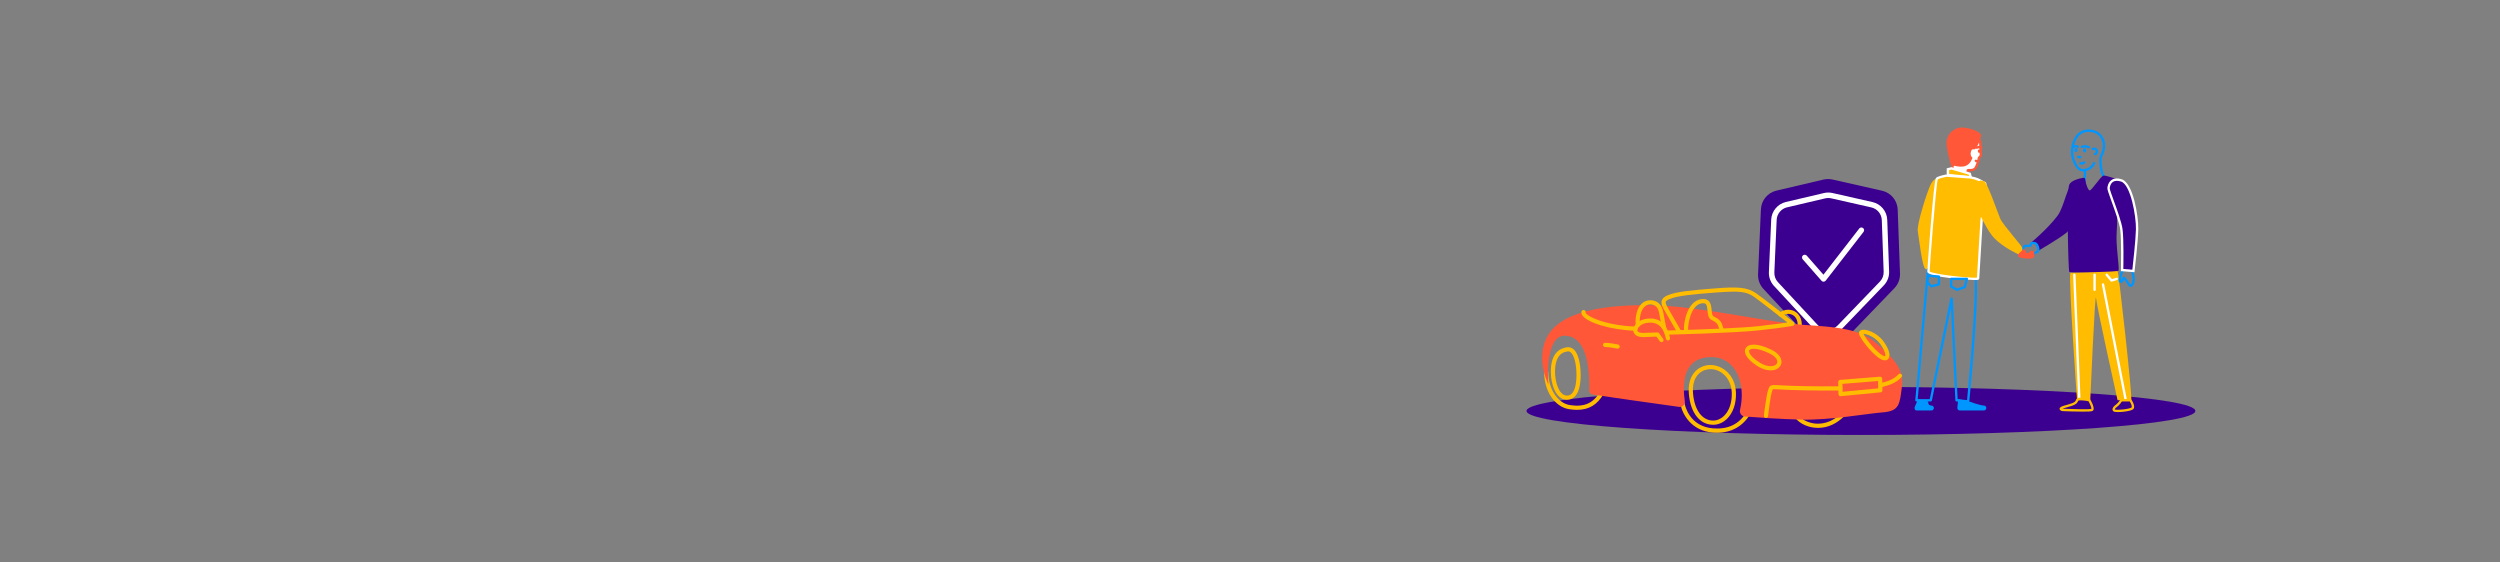 <?xml version="1.0" encoding="UTF-8"?>
<svg id="Visuels" xmlns="http://www.w3.org/2000/svg" width="1600" height="360" viewBox="0 0 1600 360">
  <rect x="0" y="0" width="1600" height="360" fill="#808080" stroke="none"/>
  <ellipse cx="1191" cy="262.99" rx="214.04" ry="15.39" style="fill: #3c0090; stroke-width: 0px;"/>
  <g>
    <path d="M1136.9,122.01l30.13-7.09c1.9-.44,3.88-.45,5.79-.02l31.68,7.16c5.71,1.29,9.82,6.26,10.03,12.1l1.47,40.89c.13,3.5-1.18,6.89-3.6,9.4l-33.44,34.71c-5.14,5.32-13.69,5.24-18.72-.17l-31.65-34.1c-2.34-2.53-3.58-5.88-3.43-9.33l1.82-41.57c.26-5.77,4.3-10.66,9.91-11.98h.01Z" style="fill: #3c0090; stroke-width: 0px;"/>
    <path d="M1169.84,214.44s-.08,0-.11,0c-3.38-.03-6.51-1.41-8.81-3.89l-25.58-27.56c-2.19-2.36-3.37-5.56-3.24-8.8l1.47-33.6c.24-5.41,4.09-10.06,9.36-11.31l24.37-5.73c1.82-.43,3.65-.44,5.47-.03l25.6,5.79c5.38,1.21,9.28,5.91,9.47,11.43l1.19,33.05c.12,3.29-1.12,6.52-3.41,8.88l-27.02,28.05c-2.31,2.4-5.42,3.72-8.75,3.73ZM1143.54,132.72c-3.66.95-6.31,4.22-6.48,8.01l-1.47,33.6c-.1,2.34.72,4.57,2.31,6.27l25.59,27.57c1.64,1.76,3.87,2.75,6.28,2.77.03,0,.05,0,.08,0,2.38,0,4.59-.94,6.24-2.65l27.03-28.05c1.63-1.68,2.51-3.98,2.42-6.32l-1.19-33.05c-.14-3.93-2.91-7.28-6.75-8.14l-25.6-5.79c-1.29-.29-2.6-.28-3.9.02l-24.56,5.78Z" style="fill: #fff; stroke-width: 0px;"/>
    <path d="M1167.09,180.3c-.5,0-.98-.22-1.32-.6l-12.06-13.77c-.63-.73-.56-1.83.16-2.47.73-.64,1.83-.56,2.47.16l10.66,12.18,22.91-29.55c.59-.76,1.69-.9,2.45-.31.76.59.9,1.69.31,2.45l-24.21,31.22c-.32.41-.81.66-1.33.68-.02,0-.04,0-.05,0Z" style="fill: #fff; stroke-width: 0px;"/>
  </g>
  <g>
    <g>
      <path d="M1009.26,262.3c-1.53,0-3.14-.13-4.86-.39-9.26-1.4-16.05-11.33-16.16-23.62,0-.74.59-1.35,1.33-1.35h.01c.73,0,1.33.59,1.34,1.33.09,10.79,6.06,19.82,13.88,21,9.21,1.38,14.97-1.2,19.26-8.64.37-.64,1.19-.86,1.83-.49.64.37.86,1.19.49,1.83-4.05,7.04-9.44,10.34-17.12,10.34Z" style="fill: #ffbc00; stroke-width: 0px;"/>
      <path d="M1002.86,255.87c-.07,0-.14,0-.22,0-6.75-.17-10.25-9.67-10.11-18.52.17-11.3,5.64-14.44,10.24-15.08.02,0,.05,0,.07-.01,1.58-.21,3.06.25,4.28,1.32,4.16,3.64,4.5,13.44,4.5,16.36,0,6.78-1.29,11.47-3.84,13.96-1.34,1.31-3,1.97-4.92,1.97ZM1003.25,224.91s-.03,0-.05,0c-5.19.69-7.88,4.89-7.99,12.47-.11,7.5,2.72,15.68,7.5,15.8,1.28.03,2.33-.36,3.2-1.21,1.96-1.91,3.03-6.18,3.03-12.04-.01-6.81-1.42-12.45-3.59-14.35-.64-.56-1.31-.78-2.1-.69Z" style="fill: #ffbc00; stroke-width: 0px;"/>
      <path d="M1098.83,276.93c-.76,0-1.54-.03-2.33-.08-14.11-.95-19.84-11.87-21-18.17-.13-.73.35-1.43,1.08-1.56.73-.14,1.43.35,1.56,1.07.28,1.53,3.19,14.95,18.54,15.99,9.52.64,16.43-2.79,21.15-10.5.39-.63,1.21-.83,1.84-.44.63.39.83,1.21.44,1.84-4.82,7.87-11.97,11.86-21.28,11.86Z" style="fill: #ffbc00; stroke-width: 0px;"/>
      <path d="M1096.38,271.85c-.07,0-.14,0-.21,0-8.34-.15-14.2-7.63-15.28-19.52-1.12-12.28,5.63-17.68,11.75-18.58,4.19-.62,8.57.7,12.03,3.62,3.97,3.35,6.23,8.42,6.35,14.26.14,6.74-1.86,12.53-5.62,16.3-2.54,2.54-5.73,3.93-9.02,3.93ZM1094.7,236.27c-.56,0-1.11.04-1.66.12h0c-5.2.77-10.42,5.29-9.47,15.69.95,10.42,5.8,16.96,12.66,17.08,2.57.06,5.21-1.07,7.28-3.15,3.24-3.25,4.96-8.35,4.84-14.35-.11-5.06-2.03-9.41-5.4-12.27-2.41-2.04-5.34-3.14-8.25-3.14ZM1092.85,235.07h.01-.01Z" style="fill: #ffbc00; stroke-width: 0px;"/>
      <path d="M1151.82,209.56s-.03,0-.05,0c-.74-.02-1.32-.64-1.29-1.38.1-3.07-1.1-5.5-3.29-6.65-2.11-1.11-4.68-.81-6.88.82-.59.44-1.43.31-1.87-.28-.44-.6-.31-1.43.28-1.87,3-2.21,6.72-2.61,9.72-1.03,3.09,1.62,4.85,5.03,4.72,9.11-.02.72-.62,1.3-1.34,1.3Z" style="fill: #ffbc00; stroke-width: 0px;"/>
      <path d="M1163.54,273.84c-.76,0-1.52-.04-2.28-.12-5.57-.59-10.69-3.46-13.03-7.31-.38-.63-.18-1.46.45-1.84.63-.38,1.46-.18,1.84.45,1.92,3.16,6.25,5.53,11.02,6.04,3.59.38,10.57,0,17.1-6.88.51-.54,1.36-.56,1.89-.05.54.51.56,1.36.05,1.89-4.83,5.1-10.81,7.83-17.04,7.83Z" style="fill: #ffbc00; stroke-width: 0px;"/>
    </g>
    <path d="M991.02,246.16c-5.04-10.42-7.28-27.39,5.11-37.94,12.4-10.56,37.98-13.81,65.98-12.69,27.98,1.12,72.34,11.15,92.55,12.42,20.21,1.27,35.37,2.43,45.65,11.27,10.28,8.83,18.42,16.45,16.96,27.83-1.46,11.38-1.36,16.01-12.27,16.86-10.92.85-33.33,5.09-52.26,4.64-13.84-.34-28.94-1.43-36.06-1.99-2.1-.16-3.54-2.17-3.06-4.22,3.95-16.9-2.73-33.67-18.16-33.79-13.83-.09-19.84,9.61-17.18,28.21.3,2.12-1.49,3.94-3.61,3.66-19.78-2.69-47.36-6.73-55.37-7.91-1.28-.19-2.24-1.3-2.2-2.6.52-23.7-5.38-34.97-15.75-35.06-10.69-.08-11.34,21.67-10.3,31.33h-.01Z" style="fill: #ff5738; stroke-width: 0px;"/>
    <g>
      <path d="M1035.3,223.15c-.1,0-.19-.01-.29-.03-.04,0-4.5-.99-7.8-1.05-.74-.01-1.33-.63-1.31-1.37.01-.74.65-1.31,1.37-1.31,3.56.07,8.13,1.07,8.32,1.11.72.16,1.18.87,1.02,1.6-.14.63-.69,1.05-1.31,1.05Z" style="fill: #ffbc00; stroke-width: 0px;"/>
      <path d="M1063.35,218.98c-.42,0-.83-.19-1.09-.56l-2.14-2.97-8.15.29c-4.73.18-6.59-2.09-6.71-4.26-.17-3.36,3.69-7.23,9.72-7.63,10.92-.73,13.12,9.18,13.84,12.44.16.72-.3,1.44-1.02,1.6-.73.16-1.44-.3-1.6-1.02-1.2-5.4-3.45-10.86-11.04-10.35-4.61.3-7.31,3.01-7.22,4.82.07,1.37,2.07,1.8,3.93,1.72l8.87-.31c.44-.02.87.19,1.13.56l2.56,3.55c.43.6.3,1.44-.3,1.87-.24.17-.51.25-.78.25Z" style="fill: #ffbc00; stroke-width: 0px;"/>
      <path d="M1133.21,237.03c-2.62,0-5.91-.92-9.54-3.43-5.7-3.94-8.1-7.97-6.42-10.8,1.99-3.35,8.68-2.9,16.65,1.11h0c3.95,1.99,6.23,4.74,6.26,7.56.02,1.96-1.05,3.67-2.94,4.67-1.03.55-2.39.9-4.01.9ZM1122.42,223.22c-1.55,0-2.53.38-2.87.95-.56.95.47,3.66,5.64,7.23,4.89,3.38,8.86,3.39,10.77,2.37.99-.53,1.53-1.33,1.52-2.28-.02-1.75-1.81-3.69-4.78-5.19-4.5-2.26-8-3.08-10.27-3.08Z" style="fill: #ffbc00; stroke-width: 0px;"/>
      <path d="M1177.95,253.56c-.33,0-.65-.12-.89-.34-.28-.25-.44-.6-.45-.97l-.15-7.77c-.01-.71.53-1.3,1.23-1.36l25.48-2.04c.37-.03.73.09,1.01.34.27.25.43.6.44.97l.15,7.35c.01.7-.51,1.29-1.21,1.36l-25.48,2.46s-.09,0-.13,0ZM1179.16,245.68l.1,5.06,22.8-2.2-.1-4.69-22.8,1.82Z" style="fill: #ffbc00; stroke-width: 0px;"/>
      <path d="M1206.31,230.65c-.64,0-1.43-.18-2.39-.66-4.51-2.28-11.85-10.96-14.03-15.76h0c-.5-1.09-.17-2.21.81-2.78,2.58-1.51,10.35,1.08,14.71,6.99,3.62,4.91,4.81,9.22,3.1,11.24-.31.36-1,.97-2.2.97ZM1192.59,213.67c2.26,4.41,8.8,12.04,12.54,13.93.85.43,1.27.38,1.33.35.33-.3.38-3.05-3.21-7.92-3.5-4.75-8.8-6.33-10.66-6.36ZM1192.32,213.1l-1.21.57,1.22-.55s0-.01,0-.02Z" style="fill: #ffbc00; stroke-width: 0px;"/>
      <path d="M1046.58,211.69s-.04,0-.05,0c-17.2-.68-30.66-5.48-33.74-9.72-.81-1.11-.78-2.04-.62-2.62.2-.71.95-1.12,1.65-.93.7.2,1.11.91.94,1.61.28,2.02,11.55,8.17,31.87,8.97.74.03,1.31.65,1.29,1.39-.03.72-.62,1.29-1.34,1.29Z" style="fill: #ffbc00; stroke-width: 0px;"/>
      <path d="M1067.44,214.18c-.72,0-1.32-.58-1.34-1.31-.02-.74.57-1.35,1.31-1.37.09,0,2.03-.05,5.17-.14-.81-1.4-2.33-4.04-4.85-8.43-.45-.78-.88-1.51-1.27-2.19-2.28-3.88-3.65-6.22-2.93-8.43.44-1.36,1.61-2.39,3.76-3.32,5.43-2.35,15.28-3.25,30.86-4.46,14.16-1.1,20.23-.76,26.04,3.34,5.32,3.75,23.01,17.72,23.77,18.31.41.32.6.86.47,1.37-.12.51-.53.9-1.04,1-.22.04-5.66,1.09-21.45,2.85-15.79,1.76-58.03,2.78-58.46,2.79h-.03ZM1109.24,186.66c-2.9,0-6.44.19-10.88.53-14.85,1.15-24.97,2.07-30,4.25-1.33.58-2.1,1.15-2.28,1.69-.35,1.07.93,3.24,2.69,6.24.4.68.83,1.42,1.29,2.21,3.81,6.65,5.34,9.28,5.57,9.68,13.15-.39,38.59-1.28,50.01-2.55,9.42-1.05,15.17-1.85,18.28-2.33-5.15-4.05-17.16-13.45-21.26-16.35-3.39-2.39-6.73-3.39-13.41-3.39Z" style="fill: #ffbc00; stroke-width: 0px;"/>
      <path d="M1063.73,210.22s-.66-3.58-1.28-6.61c-.08-.39-.15-.84-.23-1.33-.63-3.91-1.49-7.16-5.68-7.45-1.64-.11-3.04.43-4.18,1.61-2.18,2.25-3.29,6.73-2.83,11.42.07.74-.47,1.39-1.2,1.46-.74.08-1.39-.47-1.46-1.2-.54-5.52.83-10.71,3.57-13.54,1.69-1.74,3.87-2.57,6.29-2.42,6.65.45,7.62,6.46,8.14,9.69.07.44.14.86.21,1.22.62,3.05,1.29,6.65,1.29,6.65l-2.63.49Z" style="fill: #ffbc00; stroke-width: 0px;"/>
      <path d="M1079.06,213.11c-.69,0-1.28-.53-1.33-1.24-.42-5.43,2.12-19,10.87-20.38,1.96-.31,3.45-.03,4.58.84,1.81,1.41,2.05,3.93,2.26,6.15.16,1.75.33,3.57,1.23,3.99,4.32,2.01,5.2,3.8,6.3,7.7.2.71-.21,1.45-.92,1.65-.71.2-1.45-.21-1.65-.92-.94-3.34-1.37-4.38-4.86-6-2.29-1.07-2.54-3.78-2.76-6.16-.16-1.76-.34-3.59-1.23-4.28-.51-.39-1.35-.5-2.52-.31-6.82,1.08-8.95,13.13-8.61,17.53.06.74-.49,1.38-1.23,1.44-.03,0-.07,0-.1,0Z" style="fill: #ffbc00; stroke-width: 0px;"/>
      <path d="M1130.24,267.52c-.35,0-.69-.14-.95-.39-.25-.25-.38-.38-.37-1.12h-.02s.01-.08.02-.12c.04-.94.29-2.75.83-6.59.68-4.8,1.28-8,1.8-9.51.08-.24.15-.45.21-.65.93-2.95,1.9-2.89,7.29-2.58,1.62.1,3.75.22,6.54.33,12.73.49,32.07.38,32.27.38h0c.74,0,1.34.59,1.34,1.33,0,.74-.59,1.34-1.33,1.35-.2,0-19.6.11-32.39-.39-2.81-.11-4.95-.24-6.59-.33-2.22-.13-3.98-.23-4.35-.06,0,.04-.13.44-.23.76-.07.22-.14.45-.23.71-1.03,3-2.34,13.91-2.52,15.6,0,.02,0,.04,0,.06-.06.51-.41.97-.89,1.13-.14.05-.29.07-.44.07Z" style="fill: #ffbc00; stroke-width: 0px;"/>
      <path d="M1204.33,247.69c-.6,0-1.15-.41-1.3-1.02-.18-.72.26-1.44.98-1.62,4.13-1.02,7.82-2.14,11.03-5.49.51-.53,1.36-.55,1.89-.04.53.51.55,1.36.04,1.89-3.7,3.86-7.94,5.15-12.32,6.23-.11.03-.22.04-.32.04Z" style="fill: #ffbc00; stroke-width: 0px;"/>
    </g>
  </g>
  <g>
    <path d="M1336.87,124.55s-.08,0-.13,0c-.14,0-.28-.05-.4-.13-3.39-2.35-3.04-8.1-2.8-11.89.08-1.21.14-2.25.06-2.82-1.79.05-3.36-.62-4.46-1.96-1.15-1.4-6.65-8.87-1.79-18.86,2.06-4.23,5.33-5.54,7.71-5.89,3.85-.57,7.57.95,9.25,2.76,2.57,2.76,4.81,7.55.96,14.74-.81,3.25.49,10.58,1.88,12.29.17.21.22.49.12.75-2.73,7.2-7.36,11.02-10.41,11.02ZM1335.1,109.49c.1.72.03,1.78-.05,3.12-.21,3.38-.53,8.44,1.97,10.42,2.12-.14,6.14-3.18,8.7-9.67-1.57-2.52-2.84-9.76-1.88-13.35.01-.06.04-.11.06-.16,3.48-6.44,1.55-10.66-.69-13.07-1.38-1.48-4.62-2.79-7.92-2.3-2.02.3-4.81,1.42-6.58,5.06-4.46,9.16.54,15.96,1.59,17.23,1.19,1.44,2.81,1.52,3.96,1.34,2.3-.36,4.52-2.05,5.29-4,.15-.39.59-.58.98-.43.39.15.58.59.43.98-.9,2.29-3.26,4.21-5.87,4.82Z" style="fill: #0096ff; stroke-width: 0px;"/>
    <path d="M1334.16,97.55c-.09,0-.19-.01-.29-.04-.38-.12-.69-.48-.76-.88-.09-.44.03-.93.32-1.29.17-.21.44-.32.72-.27.02,0,.04,0,.06.01.36-.01.6.16.72.45.16.35.21.75.14,1.15-.02.23-.12.44-.28.6-.18.18-.41.27-.64.27Z" style="fill: #0096ff; stroke-width: 0px;"/>
    <path d="M1328.51,97.35c-.19,0-.39-.07-.53-.22-.27-.26-.4-.63-.38-.99,0-.06-.01-.13-.01-.19,0-.4.17-.76.45-1.01.24-.21.58-.24.85-.09.06.02.12.04.17.08.18.12.27.27.3.32.02.04.06.11.07.15.01.04.03.07.04.11.14.38.15.8.02,1.19h0c-.06.19-.2.39-.35.49-.13.09-.28.14-.44.14-.06.02-.13.02-.19.02Z" style="fill: #0096ff; stroke-width: 0px;"/>
    <path d="M1330.96,101.4c-.52,0-1.04-.19-1.44-.55-.31-.28-.33-.76-.05-1.07.28-.31.76-.33,1.07-.05.16.15.42.2.62.12.39-.15.83.05.97.44.15.39-.05.83-.44.98-.24.09-.49.13-.74.13Z" style="fill: #0096ff; stroke-width: 0px;"/>
    <path d="M1332.23,105.4c-.37,0-.75-.07-1.1-.22-.39-.16-.57-.61-.4-.99.16-.39.61-.57.99-.4.52.22,1.22.06,1.59-.37.27-.32.75-.36,1.07-.09.32.27.36.75.09,1.07-.55.65-1.39,1.01-2.23,1.01Z" style="fill: #0096ff; stroke-width: 0px;"/>
    <path d="M1329.83,94.71c-.15,0-.29-.04-.43-.13-.36-.25-1.21-.41-1.97.01-.37.2-.83.07-1.03-.29-.2-.37-.07-.83.29-1.03,1.31-.73,2.76-.48,3.56.06.34.23.43.71.2,1.05-.15.22-.38.33-.63.33Z" style="fill: #0096ff; stroke-width: 0px;"/>
    <path d="M1336.77,94.97c-.11,0-.23-.03-.34-.08-1.14-.57-2.53-.63-3.72-.16-.39.15-.83-.04-.98-.43-.15-.39.04-.83.43-.98,1.58-.63,3.43-.55,4.95.21.37.19.53.64.34,1.02-.13.27-.4.42-.68.42Z" style="fill: #0096ff; stroke-width: 0px;"/>
    <path d="M1340.81,99.36c-.35,0-.67-.25-.74-.61-.08-.41.18-.81.59-.89.3-.06.49-.23.56-.53.11-.42-.05-.95-.37-1.23-.29-.25-.69-.27-1.18-.07-.38.16-.83-.01-.99-.4-.16-.38.01-.83.4-.99,1.02-.44,2.03-.32,2.76.31.75.65,1.1,1.79.85,2.76-.22.86-.85,1.45-1.73,1.63-.05.01-.1.01-.15.01Z" style="fill: #0096ff; stroke-width: 0px;"/>
  </g>
  <path d="M1304.53,160.49c.09-.4.89-5.83-4.83-5.04,0,0,10.8-8.95,17.09-17.34,4.65-6.21,6.02-20.1,11.11-22.36,2.91-1.29,7.55,1.88,7.26,6.02s-7.9,23.25-12.64,27.16c-4.44,3.66-17.98,11.56-17.98,11.56h-.01Z" style="fill: #3c0090; stroke-width: 0px;"/>
  <path d="M1334.65,115.45c-.14-1.2-.37-1.86-1.6-1.63-2.84.52-7.46,1.76-8.7,4.3-1.84,3.75-.71,55.01,0,55.9s30.92.99,31.53-.99-1.84-16.1-1.22-24.29c.62-8.2.21-13.53-.21-14.82s4.29-18.07,1.03-19.06-7.58-2.63-9.25-2.45-7.39,9.37-8.81,9.46c-.96.07-2.47-3.91-2.75-6.42h-.01Z" style="fill: #3c0090; stroke-width: 0px;"/>
  <g>
    <path d="M1325.02,174.62s29.56-.73,30.21-1.17,9.79,82.53,8.75,82.68-8.75,0-8.75,0c0,0-13.18-59.26-13.77-65.33-.59-6.07-3.7,65.4-3.7,65.4h-8.45s-5.49-76.44-4.3-81.59h.01Z" style="fill: #ffbc00; stroke-width: 0px;"/>
    <path d="M1340.52,186.22c-.42,0-.76-.34-.76-.76v-9.62c0-.42.34-.76.76-.76s.76.34.76.76v9.62c0,.42-.34.76-.76.76Z" style="fill: #fff; stroke-width: 0px;"/>
    <path d="M1360.3,255.86c-.35,0-.67-.25-.74-.61l-14.38-73.04c-.08-.41.19-.81.6-.89.41-.08.81.19.89.6l14.38,73.04c.08.41-.19.81-.6.89-.05,0-.1.01-.15.01Z" style="fill: #fff; stroke-width: 0px;"/>
    <path d="M1330.76,255.86c-.41,0-.74-.32-.76-.73l-3.2-79.26c-.02-.42.31-.77.73-.79.42,0,.77.31.79.73l3.2,79.26c.02.42-.31.77-.73.79-.01,0-.02,0-.03,0Z" style="fill: #fff; stroke-width: 0px;"/>
    <path d="M1351.4,180.3c-.22,0-.43-.1-.58-.27l-3.11-3.7c-.27-.32-.23-.8.09-1.07.32-.27.8-.23,1.07.09l2.78,3.31,2.78-.91c.4-.13.82.09.96.48.13.4-.09.82-.48.96l-3.26,1.07c-.08.03-.16.04-.24.04Z" style="fill: #fff; stroke-width: 0px;"/>
  </g>
  <path d="M1363.55,183.69c-.14,0-.27-.02-.4-.07-.65-.23-1.1-.92-2.19-2.58l-.76-1.15c-.3-.45-.53-.76-.71-.96-.3.66-.76,1.5-1.28,1.85-.53.37-1.17.39-1.66.07-.27-.18-.88-.75-.62-2.05.23-1.12.73-3.2,1.14-4.31.4-1.11,1.36-2.45,1.4-2.5.14-.2.37-.31.61-.31h.01c2.13.32,5.21.78,5.44.81.44.04.96.08,1.52,4.15l.04.26c.12.73.34,2.08-.05,3.79-.31,1.32-.96,2.37-1.75,2.8-.25.14-.51.21-.75.21ZM1359.26,177.07c.62,0,1.26.58,2.2,1.99l.77,1.16c.59.9,1.11,1.69,1.37,1.93.23-.14.72-.68.98-1.81.33-1.42.14-2.53.03-3.2l-.05-.3c-.1-.7-.39-2.25-.58-2.9-.97-.14-3.29-.49-4.53-.68-.28.43-.73,1.16-.95,1.76-.34.93-.82,2.85-1.08,4.1-.03.17-.04.29-.03.38.31-.31.74-1.16.99-1.83.11-.31.41-.54.75-.58.04,0,.08,0,.13,0ZM1357.42,179.62h.01-.01ZM1359.8,178.18s0,.01,0,.02c0,0,0-.01,0-.02ZM1364.38,173.99s.02,0,.03,0c0,0-.02,0-.03,0Z" style="fill: #0096ff; stroke-width: 0px;"/>
  <g>
    <path d="M1358.17,172.82l7.21.59s2.18-18.59,2.37-26.67c.19-8.07-3.3-29.18-10.08-31.3-6.77-2.12-8.1,3.16-8.2,5.03s7.34,19.39,8.23,26.4c.89,7.01.47,25.95.47,25.95h.01Z" style="fill: #3c0090; stroke-width: 0px;"/>
    <path d="M1366.05,174.23l-7.91-.65h-.75l.02-.77c0-.19.41-18.96-.46-25.83-.51-4.07-3.28-11.74-5.5-17.91-1.88-5.21-2.78-7.75-2.73-8.63.03-.59.32-3.62,2.69-5.26,1.64-1.14,3.83-1.29,6.49-.45,7.32,2.29,10.8,23.77,10.61,32.04-.18,8.02-2.35,26.55-2.37,26.74l-.09.73ZM1358.93,172.13l5.78.48c.4-3.51,2.11-18.83,2.28-25.87.19-8.13-3.32-28.62-9.55-30.56-2.2-.69-3.94-.6-5.18.25-1.83,1.27-2.02,3.81-2.04,4.1-.02.66,1.39,4.58,2.64,8.03,2.25,6.24,5.05,14,5.58,18.23.8,6.3.56,21.78.49,25.34Z" style="fill: #fff; stroke-width: 0px;"/>
  </g>
  <path d="M1332.88,263.44c-4.62,0-10.46-.22-12.92-.33-.05,0-.09,0-.14-.02-.5-.11-1.66-.48-1.68-1.43-.02-1.02,1.23-1.58,3.13-2.11l.58-.16c4.36-1.22,6.31-1.82,6.75-3.39.13-.46.43-.83.89-1.08,1.98-1.1,6.93.27,7.91.56.19.05.35.18.44.35.61,1.06,2.55,4.64,2.04,6.32-.12.41-.38.72-.73.89-.62.31-3.17.41-6.27.41ZM1320.1,261.6c7,.29,17.28.51,18.38.07.19-.43-.63-2.7-1.81-4.83-2.18-.6-5.45-1.16-6.45-.6-.14.08-.16.14-.16.16-.68,2.45-3.21,3.16-7.8,4.44l-.58.16c-.83.23-1.34.43-1.64.57.02,0,.04.01.06.02Z" style="fill: #ffbc00; stroke-width: 0px;"/>
  <path d="M1355.52,263.73c-1.38,0-2.48-.13-2.88-.46-.56-.45-.67-.99-.66-1.36.02-.9.78-1.9,2.24-2.96,1.35-.98,2.75-3.17,2.76-3.19.14-.22.38-.35.64-.35h5.83c.25,0,.48.12.62.33.23.33,2.21,3.27,1.7,5.32-.16.65-.81,1.15-2.05,1.57-1.78.6-5.52,1.1-8.2,1.1ZM1358.03,256.93c-.49.72-1.69,2.36-2.92,3.26-1.26.91-1.61,1.54-1.61,1.77,0,.02,0,.06.09.14,1.21.56,10-.35,10.73-1.45.22-.91-.6-2.64-1.28-3.72h-5.01Z" style="fill: #ffbc00; stroke-width: 0px;"/>
  <g>
    <path d="M1249.59,105.99v2.4l9.93,2.82s-.52-2,0-2.3,3.4.71,4.89-1.54c.62-.94,2-4.73,2-6,0-.58,1.36-1.44,1.33-1.99-.33-5.81-.19-8.1-.68-9.45-1.04-2.88-17.48,16.05-17.48,16.05Z" style="fill: #fff; stroke-width: 0px;"/>
    <path d="M1259.51,111.96c-.07,0-.14,0-.21-.03l-9.93-2.82c-.33-.09-.55-.39-.55-.73v-2.4c0-.18.07-.36.19-.5,4.48-5.15,15.21-17.09,17.86-16.59.42.08.75.36.9.78.36,1.01.41,2.31.51,4.9.05,1.25.1,2.81.21,4.76.04.6-.42,1.08-.86,1.55-.16.17-.44.46-.48.58.01,1.33-1.41,5.25-2.11,6.32-1.33,2-3.52,1.89-4.7,1.84-.09,0-.21-.01-.31-.01,0,.33.08.91.21,1.4.07.26,0,.54-.2.73-.14.14-.33.22-.53.22ZM1250.35,107.81l8.2,2.33c-.1-.98.1-1.62.6-1.89.33-.18.73-.16,1.27-.14,1.33.06,2.57.03,3.36-1.16.56-.85,1.88-4.47,1.88-5.58,0-.59.45-1.07.88-1.53.14-.15.36-.39.44-.51-.11-1.93-.16-3.46-.21-4.7-.08-2.14-.13-3.4-.34-4.21-1.94.59-9.66,8.46-16.08,15.84v1.54ZM1266.98,99.42s0,0,0,0c0,0,0,0,0,0Z" style="fill: #ff5738; stroke-width: 0px;"/>
  </g>
  <path d="M1262.38,100.97s-1.19,4.24-4.74,5.35-9.09-.84-9.09-.84c0,0-2.96-9.91-2.76-14.45.2-4.54,3.54-8.49,8.29-9.29s14.22,2.56,13.83,5.14c-.4,2.56-2.37,7.11-3.55,8.29s-2.18-.76-2.96,1.9.99,3.89.99,3.89h-.01Z" style="fill: #ff5738; stroke-width: 0px;"/>
  <path d="M1266.73,97.82c-.12,0-.24-.03-.35-.08-.11-.04-.21-.1-.28-.17-.17-.17-.27-.4-.27-.64-.04-.23,0-.53.12-.81.13-.31.44-.49.77-.46.25-.02.5.08.66.27.25.3.35.72.26,1.1-.06.3-.29.59-.58.71-.1.05-.22.08-.33.08Z" style="fill: #ff5738; stroke-width: 0px;"/>
  <path d="M1265.2,103.92c-.44,0-.88-.17-1.18-.47-.3-.3-.3-.77,0-1.07.29-.3.77-.3,1.07,0,.03.02.12.04.18.02.39-.14.83.06.97.46.14.39-.06.83-.46.97-.19.07-.38.1-.57.1Z" style="fill: #ff5738; stroke-width: 0px;"/>
  <path d="M1265.13,95.27c-.28,0-.54-.15-.68-.42-.19-.37-.04-.83.34-1.02,1.08-.54,2.39-.59,3.51-.14.39.16.57.6.42.99-.16.39-.6.57-.99.42-.72-.29-1.57-.26-2.27.09-.11.05-.22.08-.34.08Z" style="fill: #ff5738; stroke-width: 0px;"/>
  <g>
    <polygon points="1248.92 107.75 1246.65 108.33 1246.65 111.99 1261.27 113.47 1260.68 111.19 1248.92 107.75" style="fill: #ffbc00; stroke-width: 0px;"/>
    <path d="M1262.28,114.33l-16.39-1.66v-4.93l3.04-.78,12.37,3.63.98,3.74ZM1247.41,111.3l12.86,1.3-.21-.8-11.14-3.27-1.5.39v2.39Z" style="fill: #fff; stroke-width: 0px;"/>
  </g>
  <path d="M1243.1,114.13c-4.19-.35-5.83.59-7.61,4.24-1.78,3.63-8.89,25.06-8.1,29.61s2.76,23.44,5.03,24.26,5.14-.71,5.14-.71c0,0-2.07-20.92.2-26.88,2.27-5.95,10.28-30.09,5.34-30.51h0Z" style="fill: #ffbc00; stroke-width: 0px;"/>
  <path d="M1259.6,257.65s-.05,0-.07,0l-7.42-.72c-.37-.04-.67-.34-.68-.72l-2.84-59.08-12.18,59.22c-.07.35-.38.6-.74.6h-9.14c-.21,0-.42-.09-.56-.25-.14-.16-.21-.37-.2-.58l7.42-83.78c.03-.38.35-.68.73-.69,2.68-.08,26.34-.65,30.15,2.35,3.84,3.04-2.42,69.63-3.71,82.95-.02.2-.12.38-.27.51-.14.11-.31.17-.48.17ZM1252.9,255.48l6.02.59c2.91-30.15,6.57-78.13,4.19-80.88-2.48-1.96-18.13-2.29-28.48-2.03l-7.29,82.28h7.7l13.26-64.5c.08-.37.44-.64.8-.6.38.03.68.34.7.72l3.1,64.42Z" style="fill: #0096ff; stroke-width: 0px;"/>
  <g>
    <path d="M1245.67,112.38s-5.03.96-6.13,2.02-5.34,56.76-5.34,59.43,31.75,5.53,31.77,4.37,2.23-37.06,2.23-37.06c0,0,3.93-23.43,2.14-23.96s-3.66-2.77-9.09-3.62l-15.6-1.17h.01Z" style="fill: #ffbc00; stroke-width: 0px;"/>
    <path d="M1264.06,179.22c-.18,0-.38,0-.58,0-2.33-.02-30.03-1.67-30.03-5.39,0-.55,4.02-58.47,5.57-59.97,1.2-1.16,5.64-2.05,6.51-2.22l.11.57.02-.58.03.32.02-.32,15.6,1.17c3.9.61,6.02,1.87,7.57,2.79.67.4,1.2.72,1.68.86.66.2,2.42.73-1.62,24.82-.75,12.33-2.2,36.04-2.22,36.95-.02.89-1.02,1.01-2.68,1.01ZM1234.97,173.69c1.95,1.87,26.47,4.51,30.28,3.98.23-4.46,2.12-35.2,2.2-36.58,1.72-10.27,3.08-21.54,2.48-23.26-.59-.21-1.16-.55-1.82-.94-1.44-.86-3.42-2.03-6.97-2.59l-15.43-1.15c-1.92.37-4.78,1.12-5.56,1.72-1.06,3.27-5.09,54.51-5.19,58.82Z" style="fill: #fff; stroke-width: 0px;"/>
  </g>
  <path d="M1267.57,115.45c-3.13,1.57-4.81,3.16-5.1,7.7-.29,4.54,8.1,23.41,14.03,29.43,5.93,6.02,15.31,10.17,15.31,10.17,0,0,3.38-1.37,3.08-3.16s-12.94-15.51-14.73-19.65c-1.78-4.15-8.42-23.56-10.28-23.91s-2.3-.58-2.3-.58h-.01Z" style="fill: #ffbc00; stroke-width: 0px;"/>
  <path d="M1296.9,165c-1.2,0-2.42-.17-2.71-.79-.15-.32-.14-.79.35-1.17.33-.25.69-.5,1.02-.72-.6-.35-1.13-.82-1.2-1.44-.15-1.25-.22-2.78.5-3.63.31-.36.72-.56,1.21-.58.96-.04,2.19-.1,2.86-.14l.46-1.18c.13-.32.43-.51.79-.47.03,0,.05-.01.09-.02.76-.15,3.07-.6,4.26,1.94.78,1.65.95,2.94.53,3.93-.46,1.09-1.5,1.45-2,1.62-.05.02-.09.03-.13.05-1.37,1.44-2.46,2.2-3.38,2.4-.02,0-1.33.21-2.65.21ZM1296.58,163.47c.91.03,2.06-.03,2.66-.16.42-.09,1.22-.51,2.61-1.97.25-.26.47-.34.73-.43.49-.17.92-.35,1.1-.78.16-.39.21-1.17-.51-2.7-.62-1.33-1.59-1.29-2.53-1.11l-.47,1.2c-.11.28-.37.46-.67.48,0,0-1.97.11-3.36.16-.07,0-.09.02-.12.05-.15.17-.36.72-.15,2.46.1.16.88.58,1.59.8.29.09.5.35.53.65.03.3-.13.6-.39.74,0,0-.46.25-1.01.59Z" style="fill: #0096ff; stroke-width: 0px;"/>
  <path d="M1252.52,186.22c-.13,0-.25-.03-.36-.09l-3.79-2.07c-.24-.13-.39-.39-.39-.66v-4.92c0-.42.34-.76.76-.76h10.07c.23,0,.45.11.6.29.14.18.19.42.14.65l-1.33,5.22c-.06.24-.24.44-.48.53l-4.95,1.77c-.08.03-.17.04-.25.04ZM1249.5,182.94l3.09,1.69,4.25-1.52.99-3.88h-8.33v3.71Z" style="fill: #0096ff; stroke-width: 0px;"/>
  <path d="M1236.02,184.01c-.2,0-.39-.08-.54-.23l-2.56-2.6c-.17-.18-.25-.42-.21-.67l.76-4.22c.07-.39.42-.66.81-.62l6.68.59c.39.03.69.36.69.75v4.94c0,.34-.23.64-.57.73l-4.87,1.28c-.06.02-.13.03-.19.03ZM1234.27,180.4l1.98,2.01,3.88-1.02v-3.66l-5.29-.47-.57,3.15Z" style="fill: #0096ff; stroke-width: 0px;"/>
  <path d="M1253.12,256.75l-.43,4.22c-.09.92.63,1.71,1.55,1.71h15.44c1.96,0,2.13-2.94.17-3.1h-.08c-2.82-.19-9.44-2.59-9.63-2.68s-7.62-1.64-7.62-1.64l.31.44c.22.3.31.69.28,1.06h.01Z" style="fill: #0096ff; stroke-width: 0px;"/>
  <path d="M1227,256.75l-1.68,3.97c-.09.92.27,1.96,1.19,1.96h9.59c1.96,0,2.13-2.94.17-3.1h-.08c-2.82-.19-1.97-2.59-2.17-2.68s-7.62-1.64-7.62-1.64l.31.44c.22.3.31.69.28,1.06h0Z" style="fill: #0096ff; stroke-width: 0px;"/>
  <path d="M1292.39,161.94s-2.37,2.31.49,2.94,7.41,1.07,8.49,0,.89-4.36-.69-4.44-1.78,1.25-2.67,1.51-2.56-2.84-2.56-2.84l-3.08,2.84h.01Z" style="fill: #ff5738; stroke-width: 0px;"/>
</svg>